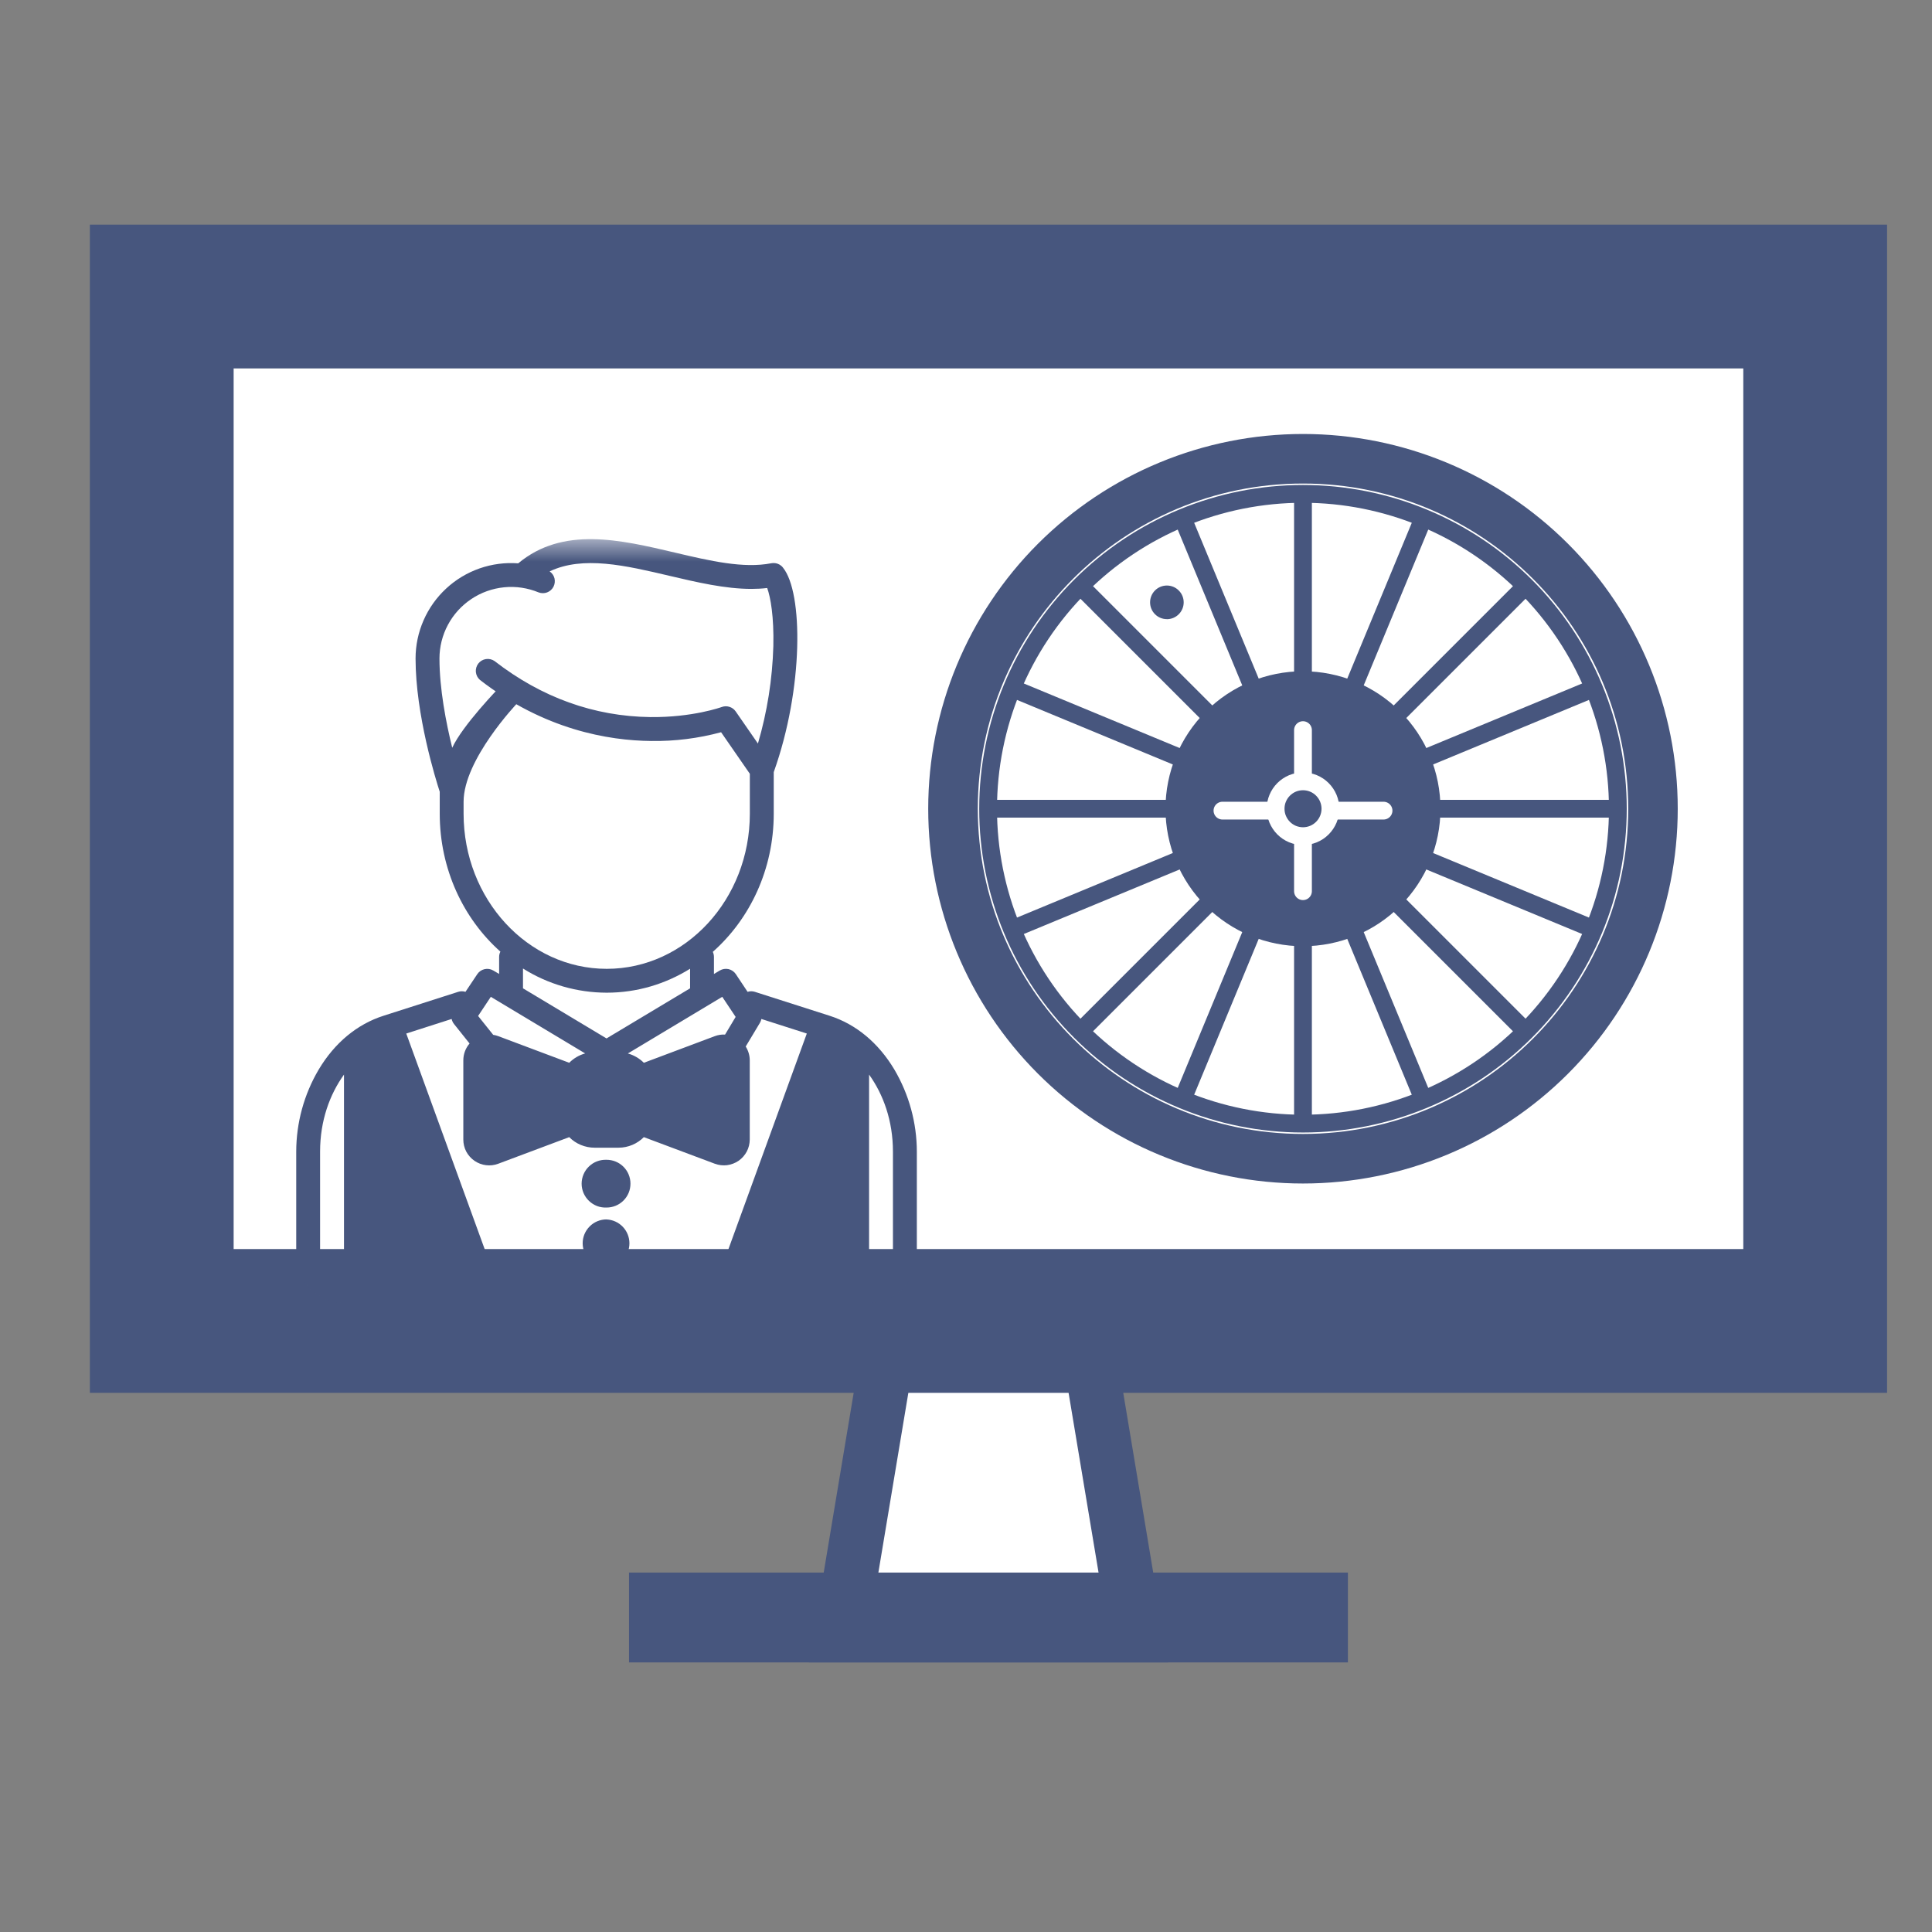 <svg width="43" height="43" viewBox="0 0 43 43" fill="none" xmlns="http://www.w3.org/2000/svg">
<rect x="0" y="0" width="43" height="43" fill="#808080" stroke="none"/>
<path d="M18.708 36.4L19.842 29.6H24.158L25.292 36.4H18.708Z" fill="white" stroke="#47567E" stroke-width="1.2"/>
<path d="M2.6 5.6H41.4V30.4H2.6V5.6Z" fill="#47567E" stroke="#47567E" stroke-width="1.2"/>
<path d="M14.5 35.5H29.5V36.5H14.5V35.5Z" fill="white" stroke="#47567E"/>
<path d="M4.6 7.6H39.4V28.4H4.6V7.6Z" fill="white" stroke="#47567E" stroke-width="1.2"/>
<mask id="mask0_27_4162" style="mask-type:luminance" maskUnits="userSpaceOnUse" x="20" y="9" width="18" height="18">
<path d="M38 9H20V27H38V9Z" fill="white"/>
</mask>
<g mask="url(#mask0_27_4162)">
<path d="M29 24.095C32.366 24.095 35.095 21.366 35.095 18C35.095 14.634 32.366 11.905 29 11.905C25.634 11.905 22.905 14.634 22.905 18C22.905 21.366 25.634 24.095 29 24.095Z" fill="white"/>
<path d="M29 26.143C26.841 26.143 24.77 25.285 23.242 23.758C21.715 22.231 20.857 20.16 20.857 18C20.857 15.84 21.715 13.769 23.242 12.242C24.77 10.715 26.841 9.857 29 9.857C31.16 9.857 33.231 10.715 34.758 12.242C36.285 13.769 37.143 15.84 37.143 18C37.143 20.16 36.285 22.231 34.758 23.758C33.231 25.285 31.16 26.143 29 26.143Z" fill="#47567E" stroke="#47567E" stroke-width="0.396" stroke-miterlimit="10"/>
<path d="M29.001 25.238C32.998 25.238 36.239 21.997 36.239 18C36.239 14.002 32.998 10.762 29.001 10.762C25.003 10.762 21.763 14.002 21.763 18C21.763 21.997 25.003 25.238 29.001 25.238Z" fill="white"/>
<path d="M29 25.008C27.142 25.008 25.359 24.27 24.045 22.955M29 25.008C30.859 25.008 32.641 24.27 33.956 22.955M29 25.008V10.992M24.045 22.955C22.73 21.641 21.992 19.859 21.992 18M24.045 22.955L33.956 13.044M21.992 18C21.992 16.141 22.73 14.359 24.045 13.044M21.992 18H36.008M24.045 13.044C25.359 11.73 27.142 10.992 29 10.992M24.045 13.044L33.956 22.955M29 10.992C30.859 10.992 32.641 11.73 33.956 13.044M33.956 13.044C35.27 14.359 36.008 16.141 36.008 18M36.008 18C36.008 19.859 35.27 21.641 33.956 22.955M31.68 11.53L26.32 24.47M35.47 20.68L22.53 15.32M22.53 20.68L35.47 15.32M26.32 11.53L31.68 24.47" stroke="#47567E" stroke-width="0.396" stroke-miterlimit="10"/>
<path d="M29 21.06C28.189 21.06 27.41 20.738 26.837 20.164C26.263 19.59 25.94 18.811 25.94 18C25.94 17.188 26.263 16.41 26.837 15.836C27.41 15.262 28.189 14.94 29 14.94C29.812 14.94 30.59 15.262 31.164 15.836C31.738 16.41 32.06 17.188 32.06 18C32.06 18.811 31.738 19.59 31.164 20.164C30.59 20.738 29.812 21.06 29 21.06Z" fill="#47567E"/>
<path d="M29 16.25V19.835M30.793 18.042H27.208" stroke="white" stroke-width="0.396" stroke-miterlimit="10" stroke-linecap="round"/>
<path d="M29.001 18.61C28.921 18.61 28.841 18.594 28.767 18.564C28.693 18.533 28.626 18.488 28.569 18.431C28.513 18.375 28.468 18.307 28.437 18.233C28.406 18.159 28.391 18.08 28.391 18C28.391 17.92 28.406 17.84 28.437 17.767C28.468 17.692 28.513 17.625 28.569 17.569C28.626 17.512 28.693 17.467 28.767 17.436C28.841 17.406 28.921 17.39 29.001 17.39C29.162 17.39 29.318 17.454 29.432 17.569C29.546 17.683 29.611 17.838 29.611 18C29.611 18.162 29.546 18.317 29.432 18.431C29.318 18.546 29.162 18.61 29.001 18.61Z" fill="#47567E" stroke="white" stroke-width="0.396" stroke-miterlimit="10"/>
<path d="M25.971 13.78C25.872 13.78 25.776 13.741 25.706 13.67C25.636 13.6 25.597 13.505 25.597 13.406C25.597 13.307 25.636 13.212 25.706 13.142C25.776 13.071 25.872 13.032 25.971 13.032C26.07 13.032 26.165 13.071 26.235 13.142C26.306 13.212 26.345 13.307 26.345 13.406C26.345 13.506 26.306 13.601 26.235 13.671C26.165 13.742 26.07 13.781 25.971 13.781V13.78Z" fill="#47567E"/>
</g>
<mask id="mask1_27_4162" style="mask-type:luminance" maskUnits="userSpaceOnUse" x="5" y="12" width="17" height="17">
<path d="M5 12H22V29H5V12Z" fill="white"/>
</mask>
<g mask="url(#mask1_27_4162)">
<path d="M16.35 25.813V23.222L14.5 24.085V24.949L16.35 25.813ZM14.18 23.866H12.818V25.079H14.18V23.866ZM19.117 23.294V27.92H16.342L18.222 22.924L19.117 23.294ZM7.676 23.294V27.92H10.451L8.571 22.924L7.676 23.294ZM10.771 25.813V23.222L12.622 24.085V24.949L10.772 25.812L10.771 25.813Z" fill="#47567E"/>
<path d="M19.906 23.805C19.55 23.209 19.051 22.795 18.463 22.607L16.801 22.075C16.748 22.058 16.691 22.058 16.639 22.075L16.377 21.681C16.339 21.624 16.28 21.584 16.214 21.569C16.147 21.555 16.077 21.566 16.019 21.601L15.89 21.678V21.298C15.89 21.257 15.88 21.218 15.865 21.185C16.692 20.453 17.221 19.346 17.221 18.11V17.185C17.886 15.325 17.879 13.185 17.425 12.632L17.422 12.628L17.42 12.625C17.415 12.619 17.41 12.614 17.405 12.609L17.395 12.599L17.385 12.592C17.381 12.588 17.376 12.585 17.372 12.582L17.365 12.576C17.36 12.573 17.355 12.57 17.35 12.567L17.343 12.563C17.338 12.56 17.333 12.558 17.328 12.556L17.32 12.552L17.306 12.547L17.296 12.543C17.287 12.54 17.279 12.538 17.27 12.537L17.259 12.535L17.244 12.533H17.232L17.219 12.532H17.203L17.193 12.533C17.185 12.534 17.177 12.535 17.169 12.536H17.167C16.547 12.657 15.807 12.484 15.027 12.3C13.796 12.01 12.524 11.711 11.534 12.538C11.242 12.516 10.949 12.555 10.673 12.651C10.397 12.748 10.144 12.9 9.93 13.099C9.715 13.298 9.544 13.539 9.427 13.807C9.31 14.074 9.249 14.364 9.249 14.656C9.249 15.908 9.699 17.352 9.787 17.621V18.11C9.787 19.343 10.313 20.448 11.137 21.18C11.119 21.216 11.109 21.256 11.109 21.297V21.677L10.98 21.601C10.921 21.566 10.852 21.555 10.785 21.57C10.719 21.585 10.661 21.625 10.623 21.681L10.36 22.075C10.307 22.058 10.25 22.058 10.198 22.075L8.537 22.607C7.948 22.795 7.449 23.209 7.093 23.805C6.766 24.359 6.594 24.989 6.593 25.632V27.937C6.593 28.523 7.07 29 7.656 29H19.343C19.929 29 20.406 28.523 20.406 27.937V25.632C20.405 24.989 20.232 24.359 19.906 23.805ZM11.03 28.469L9.042 23.003L10.052 22.679C10.061 22.719 10.078 22.758 10.105 22.791L10.451 23.225C10.361 23.329 10.312 23.462 10.312 23.6V25.363C10.312 25.456 10.334 25.547 10.377 25.63C10.421 25.712 10.483 25.782 10.559 25.835C10.636 25.888 10.724 25.922 10.816 25.933C10.908 25.945 11.002 25.934 11.089 25.901L12.669 25.309C12.743 25.384 12.831 25.443 12.928 25.483C13.025 25.523 13.129 25.544 13.234 25.544H13.765C13.985 25.544 14.185 25.454 14.33 25.309L15.91 25.901C15.997 25.933 16.09 25.944 16.182 25.933C16.274 25.921 16.362 25.887 16.439 25.835C16.515 25.782 16.577 25.711 16.621 25.629C16.664 25.547 16.686 25.456 16.687 25.363V23.6C16.687 23.491 16.655 23.384 16.597 23.292L16.915 22.762C16.93 22.736 16.94 22.708 16.946 22.679L17.957 23.003L15.97 28.469H11.03ZM8.184 23.379C8.299 23.296 8.418 23.227 8.539 23.173L10.464 28.469H8.187V23.422C8.187 23.408 8.186 23.393 8.184 23.379ZM12.437 24.216V24.219H11.906C11.87 24.217 11.833 24.222 11.799 24.234C11.765 24.247 11.734 24.266 11.707 24.291C11.681 24.316 11.66 24.346 11.645 24.379C11.631 24.412 11.623 24.448 11.623 24.484C11.623 24.521 11.631 24.557 11.645 24.59C11.66 24.623 11.681 24.653 11.707 24.678C11.734 24.703 11.765 24.722 11.799 24.735C11.833 24.747 11.87 24.752 11.906 24.75H12.437V24.829L10.903 25.404C10.896 25.407 10.889 25.407 10.882 25.407C10.875 25.406 10.868 25.403 10.863 25.399C10.857 25.395 10.852 25.39 10.848 25.384C10.845 25.377 10.843 25.37 10.843 25.363V23.6C10.843 23.585 10.85 23.573 10.863 23.564C10.868 23.56 10.875 23.557 10.882 23.556C10.889 23.555 10.896 23.556 10.903 23.559L12.437 24.134V24.216ZM13.234 23.95H13.765C13.912 23.95 14.031 24.07 14.031 24.216V24.747C14.031 24.893 13.911 25.013 13.765 25.013H13.234C13.163 25.013 13.096 24.985 13.046 24.935C12.996 24.885 12.968 24.817 12.968 24.747V24.216C12.968 24.069 13.088 23.95 13.234 23.95ZM16.096 23.559C16.102 23.556 16.109 23.555 16.116 23.556C16.123 23.557 16.13 23.56 16.136 23.564C16.149 23.573 16.156 23.584 16.156 23.6V25.363C16.156 25.37 16.154 25.377 16.151 25.384C16.147 25.39 16.142 25.395 16.136 25.399C16.13 25.403 16.123 25.406 16.116 25.407C16.109 25.407 16.102 25.407 16.096 25.404L14.562 24.829V24.75H15.093C15.129 24.752 15.165 24.747 15.2 24.735C15.234 24.722 15.265 24.703 15.291 24.678C15.318 24.653 15.339 24.623 15.353 24.59C15.368 24.557 15.375 24.521 15.375 24.484C15.375 24.448 15.368 24.412 15.353 24.379C15.339 24.346 15.318 24.316 15.291 24.291C15.265 24.266 15.234 24.247 15.2 24.234C15.165 24.222 15.129 24.217 15.093 24.219H14.562V24.134L16.096 23.559ZM18.46 23.173C18.58 23.227 18.7 23.296 18.815 23.38C18.813 23.394 18.812 23.408 18.812 23.422V28.469H16.535L18.46 23.173ZM16.075 22.186L16.373 22.633L16.138 23.026C16.06 23.022 15.983 23.034 15.91 23.061L14.33 23.654C14.231 23.555 14.108 23.484 13.974 23.447L16.075 22.186ZM10.318 18.11V17.844C10.318 16.904 11.505 15.659 11.511 15.652C11.553 15.6 11.574 15.534 11.57 15.467C11.565 15.4 11.536 15.337 11.487 15.291C11.438 15.245 11.373 15.219 11.306 15.218C11.239 15.218 11.174 15.243 11.125 15.288C11.105 15.309 10.295 16.142 10.065 16.643C9.927 16.083 9.781 15.33 9.781 14.657C9.781 14.395 9.846 14.136 9.97 13.905C10.094 13.674 10.273 13.477 10.491 13.332C10.709 13.186 10.96 13.097 11.221 13.071C11.482 13.045 11.745 13.085 11.988 13.185C12.049 13.208 12.116 13.208 12.177 13.185C12.238 13.162 12.288 13.117 12.318 13.06C12.348 13.002 12.356 12.935 12.341 12.872C12.325 12.809 12.287 12.754 12.233 12.717C12.978 12.364 13.919 12.585 14.905 12.817C15.514 12.96 16.139 13.107 16.725 13.107C16.843 13.107 16.96 13.101 17.075 13.087C17.151 13.294 17.227 13.727 17.212 14.38C17.191 15.115 17.076 15.844 16.869 16.549L16.374 15.834C16.34 15.785 16.291 15.749 16.235 15.732C16.179 15.714 16.118 15.715 16.063 15.736C16.057 15.738 15.417 15.97 14.475 15.96C13.221 15.944 12.054 15.525 11.006 14.712C10.95 14.674 10.881 14.658 10.814 14.669C10.747 14.679 10.687 14.715 10.645 14.769C10.604 14.822 10.585 14.89 10.591 14.957C10.598 15.025 10.63 15.087 10.681 15.132C12.111 16.242 13.544 16.483 14.493 16.492C15.018 16.5 15.542 16.434 16.049 16.297L16.689 17.222V18.11C16.689 20.014 15.26 21.563 13.504 21.563C11.747 21.563 10.318 20.013 10.318 18.11ZM11.64 21.556C12.198 21.907 12.844 22.093 13.504 22.094C14.179 22.094 14.813 21.9 15.359 21.561V21.997L13.499 23.112L11.64 21.997V21.556ZM10.924 22.186L13.024 23.446C12.889 23.483 12.767 23.555 12.669 23.654L11.089 23.061C11.053 23.047 11.015 23.038 10.977 23.032L10.641 22.612L10.924 22.186ZM7.124 27.938V25.632C7.124 24.942 7.34 24.356 7.656 23.917V28.469C7.515 28.469 7.38 28.413 7.28 28.313C7.181 28.213 7.125 28.078 7.125 27.937L7.124 27.938ZM19.874 27.938C19.873 28.078 19.817 28.213 19.718 28.312C19.618 28.412 19.483 28.468 19.343 28.468V23.917C19.659 24.357 19.874 24.943 19.874 25.632V27.938Z" fill="#47567E"/>
<path d="M13.5 25.813C13.428 25.81 13.357 25.822 13.289 25.847C13.222 25.872 13.161 25.911 13.109 25.961C13.057 26.01 13.016 26.07 12.988 26.136C12.96 26.202 12.945 26.273 12.945 26.345C12.945 26.417 12.96 26.488 12.988 26.554C13.017 26.62 13.058 26.68 13.11 26.729C13.162 26.779 13.223 26.817 13.29 26.843C13.357 26.868 13.429 26.879 13.501 26.876C13.642 26.876 13.777 26.82 13.877 26.72C13.977 26.62 14.033 26.485 14.032 26.343C14.032 26.202 13.976 26.067 13.876 25.968C13.776 25.868 13.641 25.813 13.5 25.813ZM13.5 27.14C13.359 27.14 13.223 27.196 13.124 27.296C13.024 27.396 12.968 27.531 12.968 27.672C12.969 27.814 13.025 27.949 13.124 28.049C13.224 28.148 13.36 28.204 13.501 28.204C13.638 28.198 13.767 28.139 13.862 28.04C13.957 27.941 14.009 27.809 14.009 27.672C14.009 27.535 13.956 27.403 13.861 27.304C13.766 27.205 13.637 27.147 13.5 27.141V27.14Z" fill="#47567E"/>
</g>
</svg>
